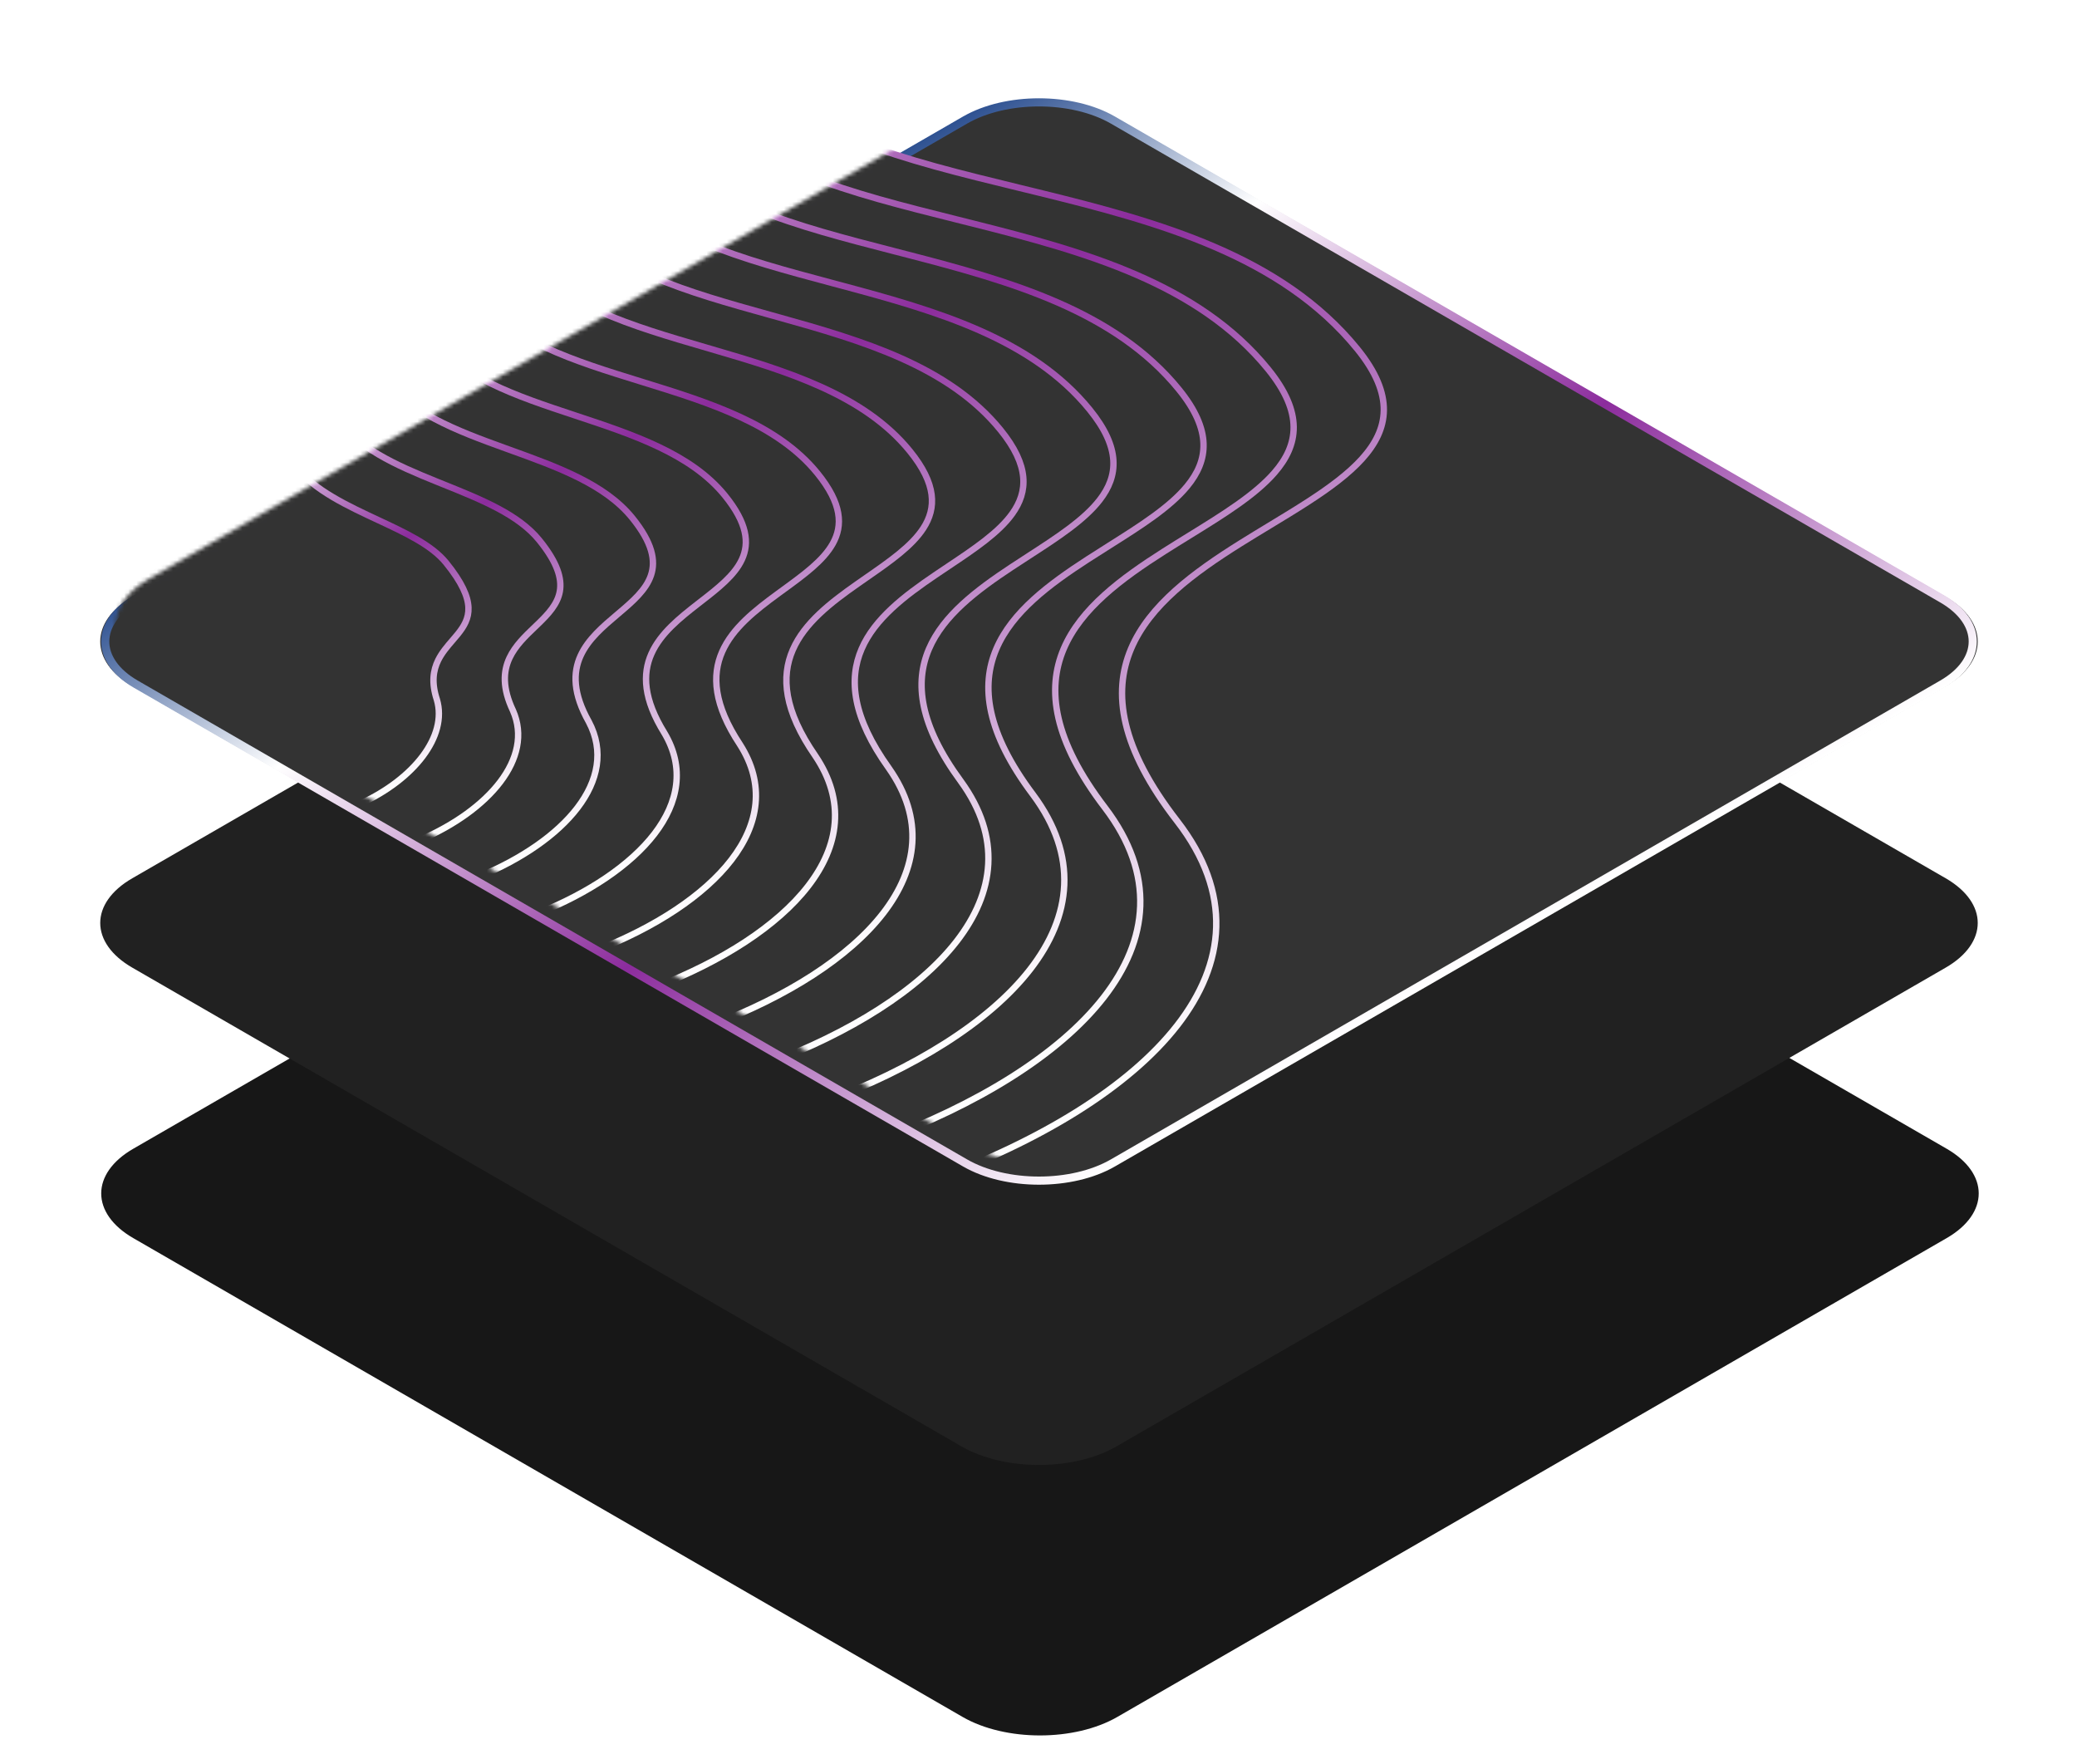 <svg width="510" height="433" viewBox="0 0 510 433" fill="none" xmlns="http://www.w3.org/2000/svg">
<path d="M236.356 164.479C246.852 158.42 263.869 158.42 274.365 164.479L477.996 282.035C488.491 288.094 488.491 297.918 477.995 303.978L274.365 421.534C263.869 427.593 246.852 427.593 236.356 421.534L32.725 303.978C22.229 297.918 22.229 288.094 32.725 282.035L236.356 164.479Z" fill="#171717"/>
<path d="M236.114 98.073C246.61 92.014 263.628 92.014 274.123 98.073L477.754 215.629C488.25 221.689 488.25 231.513 477.754 237.572L274.123 355.128C263.628 361.187 246.61 361.187 236.114 355.128L32.484 237.572C21.988 231.513 21.988 221.689 32.484 215.629L236.114 98.073Z" fill="#212121"/>
<g filter="url(#filter0_d_38_539)">
<path d="M236.118 24.969C246.612 18.911 263.626 18.911 274.12 24.969L477.758 142.529C488.252 148.587 488.252 158.41 477.758 164.468L274.12 282.028C263.626 288.086 246.612 288.086 236.118 282.028L32.48 164.468C21.986 158.41 21.986 148.587 32.48 142.529L236.118 24.969Z" fill="#333333"/>
<path d="M273.254 25.469L476.892 143.029C486.907 148.811 486.907 158.186 476.892 163.968L273.254 281.528C263.238 287.31 247 287.31 236.984 281.528L33.346 163.968C23.331 158.186 23.331 148.811 33.346 143.029L236.984 25.469C247 19.687 263.238 19.687 273.254 25.469Z" stroke="url(#paint0_linear_38_539)" stroke-width="2"/>
</g>
<mask id="mask0_38_539" style="mask-type:alpha" maskUnits="userSpaceOnUse" x="28" y="21" width="458" height="265">
<path d="M275.271 26.417L477.075 142.919C487.196 148.762 487.196 158.235 477.075 164.078L275.271 280.58C265.15 286.423 248.74 286.423 238.619 280.58L36.815 164.078C26.694 158.235 26.694 148.762 36.815 142.919L238.619 26.417C248.74 20.575 265.15 20.575 275.271 26.417Z" fill="#333333" stroke="url(#paint1_linear_38_539)" stroke-width="1.567"/>
</mask>
<g mask="url(#mask0_38_539)">
<path d="M181.033 14.944L181.04 14.955L181.049 14.966C195.559 32.797 222.338 39.313 250.142 46.078C251.746 46.468 253.353 46.859 254.961 47.253C284.505 54.492 314.684 62.786 333.286 85.683C337.93 91.399 339.844 96.338 339.789 100.743C339.734 105.147 337.713 109.05 334.406 112.697C331.093 116.351 326.491 119.747 321.272 123.131C318.252 125.088 315.066 127.018 311.813 128.987C309.415 130.439 306.981 131.913 304.551 133.436C293.172 140.569 282.245 148.568 277.71 159.328C273.171 170.098 275.068 183.55 289.024 201.562C316.539 237.074 281.484 270.588 229.198 289.777C203.078 299.364 172.745 305.332 143.977 306.151C115.212 306.969 88.08 302.64 68.226 291.684C48.104 280.579 32.685 273.929 18.701 270.048C4.687 266.158 -7.831 265.062 -22.092 265.011C-29.696 264.983 -37.781 265.251 -46.857 265.551C-71.795 266.375 -104.21 267.446 -154.641 263.33C-222.997 257.751 -269.762 224.205 -284.526 188.102C-299.293 151.992 -281.962 113.599 -222.711 98.217C-192.773 90.444 -173.533 84.121 -160.197 77.619C-146.826 71.101 -139.423 64.42 -133.094 55.981C-129.621 51.349 -126.475 46.2 -122.843 40.255C-113.254 24.559 -100.281 3.323 -68.97 -28.531C-49.093 -48.753 -26.543 -60.2 -3.237 -65.035C20.057 -69.867 44.258 -68.123 67.561 -61.789C114.222 -49.105 157.07 -18.059 181.033 14.944Z" fill="#333333" stroke="url(#paint2_linear_38_539)" stroke-width="1.567"/>
<path d="M14.437 118.617C16.048 116.753 19.221 115.295 23.285 114.348C27.342 113.403 32.209 112.988 37.062 113.179C46.807 113.563 56.169 116.362 59.008 121.955C61.817 127.491 67.519 131.407 73.084 134.712C74.209 135.381 75.317 136.017 76.393 136.636C78.005 137.563 79.548 138.45 80.979 139.345C83.345 140.825 85.29 142.26 86.526 143.785C93.332 152.179 93.637 155.705 92.471 158.438C92.14 159.212 91.66 159.961 91.146 160.763C89.849 162.788 88.336 165.151 88.466 169.1C88.678 175.552 82.937 183.743 73.901 188.394C69.403 190.709 64.151 192.116 58.458 192.042C52.771 191.968 46.477 190.414 39.899 186.617C34.337 183.405 29.848 181.593 25.882 180.596C21.895 179.595 18.501 179.433 15.2 179.463C14.196 179.472 13.218 179.497 12.243 179.523C9.979 179.582 7.726 179.641 5.176 179.491C1.592 179.282 -2.525 178.657 -7.731 176.993C-18.161 173.66 -25.94 168.212 -28.527 162.132C-31.104 156.079 -28.562 149.338 -18.154 143.33C-17.363 142.873 -16.524 142.397 -15.643 141.898C-7.633 137.358 3.881 130.832 14.437 118.617Z" fill="#333333" stroke="url(#paint3_linear_38_539)" stroke-width="1.567"/>
<path d="M170.475 24.366L170.482 24.377L170.491 24.387C183.99 41.154 208.988 47.404 234.866 53.872C236.235 54.215 237.607 54.558 238.98 54.903C266.343 61.782 294.253 69.565 311.387 90.655C320.113 101.397 318.851 109.25 312.947 116.048C308.171 121.546 300.369 126.361 292.085 131.474C290.013 132.752 287.912 134.049 285.82 135.38C275.418 141.997 265.38 149.392 261.174 159.329C256.964 169.276 258.63 181.688 271.33 198.318C296.344 231.171 263.977 262.376 215.622 280.246C191.467 289.173 163.41 294.73 136.731 295.467C110.057 296.204 84.822 292.123 66.183 281.821C47.386 271.435 32.961 265.225 19.889 261.606C6.787 257.978 -4.902 256.968 -18.168 256.923C-25.142 256.9 -32.541 257.142 -40.814 257.413C-63.977 258.171 -93.999 259.153 -140.776 255.166C-203.844 249.79 -247.063 218.806 -260.72 185.431C-274.38 152.051 -258.388 116.544 -203.603 102.017C-176.203 94.845 -158.497 88.98 -146.137 82.931C-133.745 76.867 -126.762 70.637 -120.748 62.785C-117.366 58.369 -114.295 53.453 -110.741 47.765C-101.665 33.237 -89.441 13.672 -60.857 -15.463C-42.636 -34.022 -21.841 -44.558 -0.296 -49.037C21.24 -53.514 43.675 -51.969 65.296 -46.196C108.594 -34.636 148.426 -6.163 170.475 24.366Z" fill="#333333" stroke="url(#paint4_linear_38_539)" stroke-width="1.567"/>
<path d="M159.917 33.789L159.924 33.798L159.932 33.808C172.421 49.514 195.639 55.499 219.59 61.672C220.724 61.965 221.861 62.258 222.998 62.552C248.18 69.073 273.821 76.344 289.487 95.627C297.676 105.708 296.713 113.066 291.487 119.4C287.18 124.621 279.983 129.161 272.337 133.983C270.601 135.079 268.841 136.188 267.088 137.324C257.664 143.426 248.515 150.216 244.638 159.33C240.757 168.454 242.191 179.826 253.635 195.072C276.151 225.269 246.469 254.164 202.046 270.716C157.582 287.282 98.983 291.249 64.14 271.959C46.668 262.291 33.237 256.522 21.077 253.164C8.887 249.799 -1.972 248.873 -14.243 248.836C-20.59 248.817 -27.305 249.034 -34.781 249.276C-56.17 249.968 -83.796 250.861 -126.911 247.002C-184.691 241.829 -224.363 213.408 -236.914 182.761C-249.468 152.11 -234.815 119.489 -184.494 105.816C-159.632 99.246 -143.459 93.838 -132.077 88.243C-120.664 82.634 -114.102 76.855 -108.402 69.59C-105.103 65.384 -102.098 60.695 -98.612 55.253C-90.055 41.899 -78.594 24.012 -52.743 -2.393C-36.178 -19.29 -17.139 -28.916 2.646 -33.039C22.424 -37.16 43.092 -35.815 63.033 -30.603C102.966 -20.166 139.782 5.734 159.917 33.789Z" fill="#333333" stroke="url(#paint5_linear_38_539)" stroke-width="1.567"/>
<path d="M149.36 43.211L149.366 43.22L149.373 43.229C160.85 57.875 182.29 63.599 204.313 69.48C205.212 69.72 206.113 69.96 207.014 70.202C230.016 76.364 253.39 83.122 267.587 100.599C275.24 110.021 274.575 116.883 270.026 122.754C266.195 127.7 259.607 131.965 252.604 136.498C251.198 137.408 249.775 138.33 248.354 139.269C239.909 144.855 231.649 151.041 228.102 159.331C224.55 167.632 225.753 177.965 235.94 191.827C255.958 219.368 228.96 245.954 188.468 261.186C147.942 276.431 94.507 280.075 62.097 262.097C45.95 253.148 33.514 247.818 22.264 244.723C10.987 241.62 0.957 240.779 -10.318 240.749C-16.041 240.734 -22.075 240.927 -28.76 241.14C-48.376 241.766 -73.603 242.571 -113.044 238.838C-165.538 233.87 -201.663 208.009 -213.109 180.09C-224.555 152.17 -211.242 122.435 -165.384 109.616C-143.061 103.647 -128.422 98.696 -118.016 93.555C-107.583 88.401 -101.442 83.074 -96.057 76.396C-92.828 72.39 -89.878 67.917 -86.443 62.708C-78.416 50.535 -67.736 34.339 -44.629 10.676C-29.721 -4.558 -12.438 -13.273 5.588 -17.041C23.608 -20.807 42.511 -19.66 60.77 -15.009C97.339 -5.695 131.138 17.632 149.36 43.211Z" fill="#333333" stroke="url(#paint6_linear_38_539)" stroke-width="1.567"/>
<path d="M138.801 52.634L138.806 52.642L138.812 52.65C149.278 66.239 168.941 71.707 189.035 77.297C189.699 77.481 190.363 77.666 191.027 77.851C211.85 83.655 232.957 89.901 245.687 105.572C252.804 114.335 252.437 120.702 248.563 126.111C245.216 130.786 239.244 134.775 232.89 139.019C231.807 139.743 230.713 140.473 229.619 141.216C222.153 146.286 214.783 151.867 211.565 159.333C208.343 166.81 209.313 176.102 218.243 188.58C235.766 213.466 211.45 237.744 174.89 251.656C138.301 265.579 90.032 268.902 60.053 252.236C45.23 244.005 33.789 239.115 23.451 236.282C13.085 233.442 3.885 232.685 -6.395 232.663C-11.495 232.652 -16.852 232.82 -22.755 233.006C-40.599 233.566 -63.423 234.283 -99.177 230.675C-146.386 225.911 -178.965 202.611 -189.304 177.421C-199.642 152.231 -187.671 125.38 -146.274 113.416C-126.488 108.049 -113.384 103.555 -103.957 98.868C-94.504 94.168 -88.784 89.293 -83.714 83.203C-80.567 79.422 -77.652 75.147 -74.246 70.151C-72.198 67.146 -69.972 63.881 -67.41 60.306C-60.573 50.762 -51.296 38.929 -36.517 23.746C-23.265 10.175 -7.738 2.371 8.529 -1.042C24.792 -4.454 41.93 -3.504 58.509 0.586C91.713 8.777 122.494 29.531 138.801 52.634Z" fill="#333333" stroke="url(#paint7_linear_38_539)" stroke-width="1.567"/>
<path d="M127.874 62.268L127.879 62.275L127.884 62.282C137.338 74.819 155.224 80.037 173.39 85.338C173.817 85.462 174.243 85.587 174.669 85.711C193.316 91.158 212.156 96.891 223.419 110.757C230.001 118.863 229.932 124.737 226.732 129.684C223.88 134.092 218.531 137.805 212.833 141.761C212.065 142.295 211.29 142.832 210.514 143.377C204.028 147.93 197.549 152.906 194.661 159.547C191.768 166.199 192.505 174.451 200.179 185.545C215.207 207.777 193.571 229.747 160.942 242.34C128.294 254.94 85.19 257.942 57.643 242.587L57.642 242.587C44.144 235.074 33.696 230.624 24.27 228.054C14.816 225.476 6.445 224.804 -2.839 224.789C-7.32 224.782 -12.007 224.926 -17.137 225.084C-33.209 225.58 -53.626 226.209 -85.674 222.725C-127.601 218.166 -156.634 197.424 -165.866 174.963C-175.097 152.505 -164.468 128.537 -127.529 117.428C-110.282 112.661 -98.713 108.625 -90.264 104.392C-81.792 100.149 -76.494 95.726 -71.74 90.224C-68.623 86.616 -65.722 82.522 -62.312 77.707C-60.549 75.218 -58.649 72.536 -56.513 69.629C-50.229 61.081 -41.852 50.521 -28.77 37.027C-17.176 25.121 -3.405 18.226 11.103 15.169C25.61 12.112 40.984 12.864 55.882 16.393C85.722 23.462 113.482 41.643 127.874 62.268Z" fill="#333333" stroke="url(#paint8_linear_38_539)" stroke-width="1.567"/>
<path d="M116.512 72.153L116.516 72.159L116.52 72.165C124.961 83.654 141.074 88.632 157.31 93.648L157.874 93.822C174.345 98.911 190.919 104.132 200.715 116.193C206.764 123.643 206.994 129.025 204.463 133.513C202.123 137.662 197.407 141.099 192.375 144.766C191.91 145.106 191.441 145.447 190.971 145.791C185.466 149.826 179.88 154.197 177.322 160.011C174.759 165.838 175.261 173.049 181.677 182.76C194.215 202.339 175.255 222.003 146.559 233.275C117.853 244.551 79.914 247.234 54.797 233.19L54.796 233.19C42.621 226.394 33.168 222.384 24.653 220.076C16.111 217.761 8.57 217.174 0.281 217.166C-3.586 217.163 -7.609 217.284 -11.978 217.416C-26.281 217.847 -44.283 218.391 -72.604 215.026C-109.251 210.672 -134.738 192.489 -142.864 172.756C-150.987 153.031 -141.701 131.944 -109.217 121.69C-94.507 117.524 -84.474 113.945 -77.006 110.168C-69.516 106.38 -64.641 102.411 -60.202 97.497C-57.074 94.035 -54.148 90.084 -50.676 85.396C-49.244 83.463 -47.72 81.405 -46.051 79.205C-40.322 71.651 -32.845 62.364 -21.46 50.56C-11.523 40.319 0.491 34.334 13.242 31.631C25.995 28.929 39.607 29.483 52.824 32.453C79.299 38.401 104.037 54.009 116.512 72.153Z" fill="#333333" stroke="url(#paint9_linear_38_539)" stroke-width="1.567"/>
<path d="M105.125 82.052L105.128 82.057L105.132 82.062C112.531 92.474 126.796 97.226 141.049 101.945L141.225 102.003C155.464 106.718 169.692 111.428 177.988 121.644C183.505 128.439 184.035 133.332 182.17 137.362C180.364 141.265 176.295 144.424 171.942 147.803C171.762 147.943 171.582 148.083 171.401 148.224C166.879 151.739 162.186 155.503 159.959 160.49C157.726 165.49 157.993 171.658 163.151 179.985C173.203 196.915 156.913 214.275 132.149 224.226C107.389 234.175 74.616 236.541 51.927 223.807L51.926 223.807C41.076 217.729 32.617 214.159 25.012 212.113C17.382 210.061 10.67 209.558 3.378 209.558C0.119 209.558 -3.251 209.657 -6.875 209.764C-19.41 210.132 -34.991 210.591 -59.552 207.343C-90.924 203.195 -112.867 187.568 -119.886 170.565C-126.9 153.572 -118.96 135.365 -90.924 125.966C-78.753 122.401 -70.257 119.279 -63.77 115.958C-57.265 112.627 -52.813 109.112 -48.69 104.788C-45.477 101.418 -42.451 97.54 -38.811 92.876C-37.799 91.579 -36.739 90.221 -35.615 88.796C-30.438 82.238 -23.861 74.223 -14.173 64.107C-5.894 55.532 4.362 50.456 15.358 48.108C26.359 45.759 38.21 46.118 49.748 48.528C72.858 53.355 94.569 66.391 105.125 82.052Z" fill="#333333" stroke="url(#paint10_linear_38_539)" stroke-width="1.567"/>
<path d="M93.703 91.97L93.703 91.97L93.708 91.977C99.965 101.176 112.102 105.722 124.183 110.085C124.49 110.196 124.797 110.307 125.103 110.417C136.917 114.68 148.534 118.872 155.227 127.115C160.212 133.257 161.045 137.663 159.842 141.24C158.633 144.837 155.351 147.669 151.791 150.681L151.579 150.86C148.103 153.8 144.42 156.915 142.562 160.988C140.66 165.159 140.69 170.283 144.588 177.226C152.161 191.512 138.533 206.569 117.703 215.198C96.893 223.817 69.287 225.87 49.023 214.445L49.023 214.444C39.495 209.084 32.03 205.954 25.336 204.17C18.617 202.38 12.735 201.963 6.439 201.97C3.78 201.973 1.05 202.051 -1.851 202.133C-12.622 202.441 -25.768 202.816 -46.526 199.682C-72.631 195.74 -91.03 182.666 -96.942 168.393C-102.847 154.135 -96.254 138.804 -72.66 130.259C-53.341 124.314 -44.858 119.598 -37.216 112.101C-33.763 108.712 -30.479 104.755 -26.434 99.88C-26.035 99.399 -25.629 98.91 -25.215 98.411C-20.591 92.846 -14.913 86.102 -6.919 77.674C-0.301 70.766 8.197 66.598 17.441 64.604C26.692 62.609 36.785 62.772 46.645 64.624C66.392 68.333 85.067 78.797 93.703 91.97Z" fill="#333333" stroke="url(#paint11_linear_38_539)" stroke-width="1.567"/>
<path d="M82.23 101.916L82.232 101.919C87.345 109.904 97.346 114.242 107.257 118.251C107.82 118.479 108.383 118.705 108.944 118.932C118.311 122.706 127.315 126.333 132.416 132.616C136.871 138.107 138.011 142.031 137.467 145.162C136.922 148.294 134.684 150.702 132.121 153.18C131.85 153.442 131.574 153.706 131.297 153.971C128.971 156.196 126.51 158.551 125.116 161.515C123.547 164.853 123.336 168.93 125.971 174.489C131.076 186.138 120.099 198.897 103.202 206.202C94.772 209.846 84.938 212.1 75.007 212.184C65.099 212.268 55.029 210.194 46.07 205.113L46.069 205.113C37.865 200.469 31.393 197.779 25.609 196.258C19.802 194.73 14.749 194.398 9.45 194.412C7.377 194.418 5.27 194.476 3.061 194.537C-5.95 194.785 -16.645 195.079 -33.538 192.053C-54.388 188.318 -69.243 177.794 -74.048 166.251C-78.844 154.729 -73.6 142.271 -54.435 134.578C-40.199 129.835 -32.794 125.752 -25.798 119.449C-22.316 116.312 -18.939 112.629 -14.869 108.06C-14.093 107.188 -13.291 106.284 -12.458 105.345C-8.918 101.354 -4.816 96.728 0.285 91.27C5.241 86.033 11.977 82.772 19.474 81.131C26.982 79.489 35.322 79.457 43.505 80.753C59.893 83.347 75.519 91.241 82.23 101.916Z" fill="#333333" stroke="url(#paint12_linear_38_539)" stroke-width="1.567"/>
<path d="M43.042 195.828L43.041 195.827C36.158 191.901 30.679 189.65 25.805 188.391C20.908 187.126 16.684 186.879 12.384 186.901C10.878 186.909 9.366 186.949 7.809 186.99C0.549 187.182 -7.67 187.4 -20.602 184.478C-36.218 180.948 -47.534 172.967 -51.23 164.155C-54.915 155.37 -51.024 145.777 -36.265 138.934C-17.926 131.836 -10.998 125.121 7.415 104.911C13.969 97.817 27.283 95.445 40.315 96.929C53.355 98.414 65.898 103.746 70.679 111.904C74.643 118.668 82.499 122.797 90.239 126.454C91.074 126.848 91.906 127.236 92.731 127.622C99.611 130.834 106.001 133.817 109.528 138.164C113.456 143.006 114.91 146.454 115.023 149.149C115.136 151.829 113.927 153.813 112.362 155.746C111.972 156.228 111.553 156.713 111.126 157.208C109.855 158.68 108.507 160.242 107.596 162.086C106.362 164.583 105.908 167.607 107.275 171.78C109.926 180.81 101.58 191.278 88.617 197.257C82.154 200.238 74.606 202.072 66.786 202.076C58.985 202.08 50.804 200.264 43.042 195.828Z" fill="#333333" stroke="url(#paint13_linear_38_539)" stroke-width="1.567"/>
</g>
<defs>
<filter id="filter0_d_38_539" x="0.61" y="0.426" width="509.018" height="314.146" filterUnits="userSpaceOnUse" color-interpolation-filters="sRGB">
<feFlood flood-opacity="0" result="BackgroundImageFix"/>
<feColorMatrix in="SourceAlpha" type="matrix" values="0 0 0 0 0 0 0 0 0 0 0 0 0 0 0 0 0 0 127 0" result="hardAlpha"/>
<feOffset dy="4"/>
<feGaussianBlur stdDeviation="12"/>
<feComposite in2="hardAlpha" operator="out"/>
<feColorMatrix type="matrix" values="0 0 0 0 0.51 0 0 0 0 0.49 0 0 0 0 0.929 0 0 0 0.3 0"/>
<feBlend mode="normal" in2="BackgroundImageFix" result="effect1_dropShadow_38_539"/>
<feBlend mode="normal" in="SourceGraphic" in2="effect1_dropShadow_38_539" result="shape"/>
</filter>
<linearGradient id="paint0_linear_38_539" x1="179.175" y1="57.842" x2="299.92" y2="267.101" gradientUnits="userSpaceOnUse">
<stop stop-color="#2F5292"/>
<stop offset="0.224" stop-color="white"/>
<stop offset="0.578" stop-color="#8C2C9D"/>
<stop offset="1" stop-color="#fff"/>
</linearGradient>
<linearGradient id="paint1_linear_38_539" x1="181.575" y1="58.565" x2="301.407" y2="266.242" gradientUnits="userSpaceOnUse">
<stop stop-color="#2F5292"/>
<stop offset="0.224" stop-color="white"/>
<stop offset="0.578" stop-color="#8C2C9D"/>
<stop offset="1" stop-color="#fff"/>
<stop offset="1" stop-color="#fff"/>
</linearGradient>
<linearGradient id="paint2_linear_38_539" x1="-100.076" y1="-17.197" x2="116.933" y2="358.897" gradientUnits="userSpaceOnUse">
<stop stop-color="#2F5292"/>
<stop offset="0.224" stop-color="white"/>
<stop offset="0.578" stop-color="#8C2C9D"/>
<stop offset="1" stop-color="#fff"/>
</linearGradient>
<linearGradient id="paint3_linear_38_539" x1="8.223" y1="120.907" x2="54.196" y2="200.584" gradientUnits="userSpaceOnUse">
<stop stop-color="#2F5292"/>
<stop offset="0.224" stop-color="white"/>
<stop offset="0.578" stop-color="#8C2C9D"/>
<stop offset="1" stop-color="#fff"/>
</linearGradient>
<linearGradient id="paint4_linear_38_539" x1="-90.06" y1="-4.741" x2="111.384" y2="344.378" gradientUnits="userSpaceOnUse">
<stop stop-color="#2F5292"/>
<stop offset="0.224" stop-color="white"/>
<stop offset="0.578" stop-color="#8C2C9D"/>
<stop offset="1" stop-color="#fff"/>
</linearGradient>
<linearGradient id="paint5_linear_38_539" x1="-80.043" y1="7.715" x2="105.836" y2="329.86" gradientUnits="userSpaceOnUse">
<stop stop-color="#2F5292"/>
<stop offset="0.224" stop-color="white"/>
<stop offset="0.578" stop-color="#8C2C9D"/>
<stop offset="1" stop-color="#fff"/>
</linearGradient>
<linearGradient id="paint6_linear_38_539" x1="-70.027" y1="20.171" x2="100.288" y2="315.343" gradientUnits="userSpaceOnUse">
<stop stop-color="#2F5292"/>
<stop offset="0.224" stop-color="white"/>
<stop offset="0.578" stop-color="#8C2C9D"/>
<stop offset="1" stop-color="#fff"/>
</linearGradient>
<linearGradient id="paint7_linear_38_539" x1="-60.011" y1="32.628" x2="94.742" y2="300.829" gradientUnits="userSpaceOnUse">
<stop stop-color="#2F5292"/>
<stop offset="0.224" stop-color="white"/>
<stop offset="0.578" stop-color="#8C2C9D"/>
<stop offset="1" stop-color="#fff"/>
</linearGradient>
<linearGradient id="paint8_linear_38_539" x1="-50.111" y1="45.151" x2="89.081" y2="286.385" gradientUnits="userSpaceOnUse">
<stop stop-color="#2F5292"/>
<stop offset="0.224" stop-color="white"/>
<stop offset="0.578" stop-color="#8C2C9D"/>
<stop offset="1" stop-color="#fff"/>
</linearGradient>
<linearGradient id="paint9_linear_38_539" x1="-40.348" y1="57.754" x2="83.285" y2="272.023" gradientUnits="userSpaceOnUse">
<stop stop-color="#2F5292"/>
<stop offset="0.224" stop-color="white"/>
<stop offset="0.578" stop-color="#8C2C9D"/>
<stop offset="1" stop-color="#fff"/>
</linearGradient>
<linearGradient id="paint10_linear_38_539" x1="-30.593" y1="70.361" x2="77.485" y2="257.673" gradientUnits="userSpaceOnUse">
<stop stop-color="#2F5292"/>
<stop offset="0.224" stop-color="white"/>
<stop offset="0.578" stop-color="#8C2C9D"/>
<stop offset="1" stop-color="#fff"/>
</linearGradient>
<linearGradient id="paint11_linear_38_539" x1="-20.851" y1="82.975" x2="71.678" y2="243.337" gradientUnits="userSpaceOnUse">
<stop stop-color="#2F5292"/>
<stop offset="0.224" stop-color="white"/>
<stop offset="0.578" stop-color="#8C2C9D"/>
<stop offset="1" stop-color="#fff"/>
</linearGradient>
<linearGradient id="paint12_linear_38_539" x1="-11.125" y1="95.599" x2="65.863" y2="229.028" gradientUnits="userSpaceOnUse">
<stop stop-color="#2F5292"/>
<stop offset="0.224" stop-color="white"/>
<stop offset="0.578" stop-color="#8C2C9D"/>
<stop offset="1" stop-color="#fff"/>
</linearGradient>
<linearGradient id="paint13_linear_38_539" x1="-1.427" y1="108.239" x2="60.036" y2="214.762" gradientUnits="userSpaceOnUse">
<stop stop-color="#2F5292"/>
<stop offset="0.224" stop-color="white"/>
<stop offset="0.578" stop-color="#8C2C9D"/>
<stop offset="1" stop-color="#fff"/>
</linearGradient>
</defs>
</svg>
